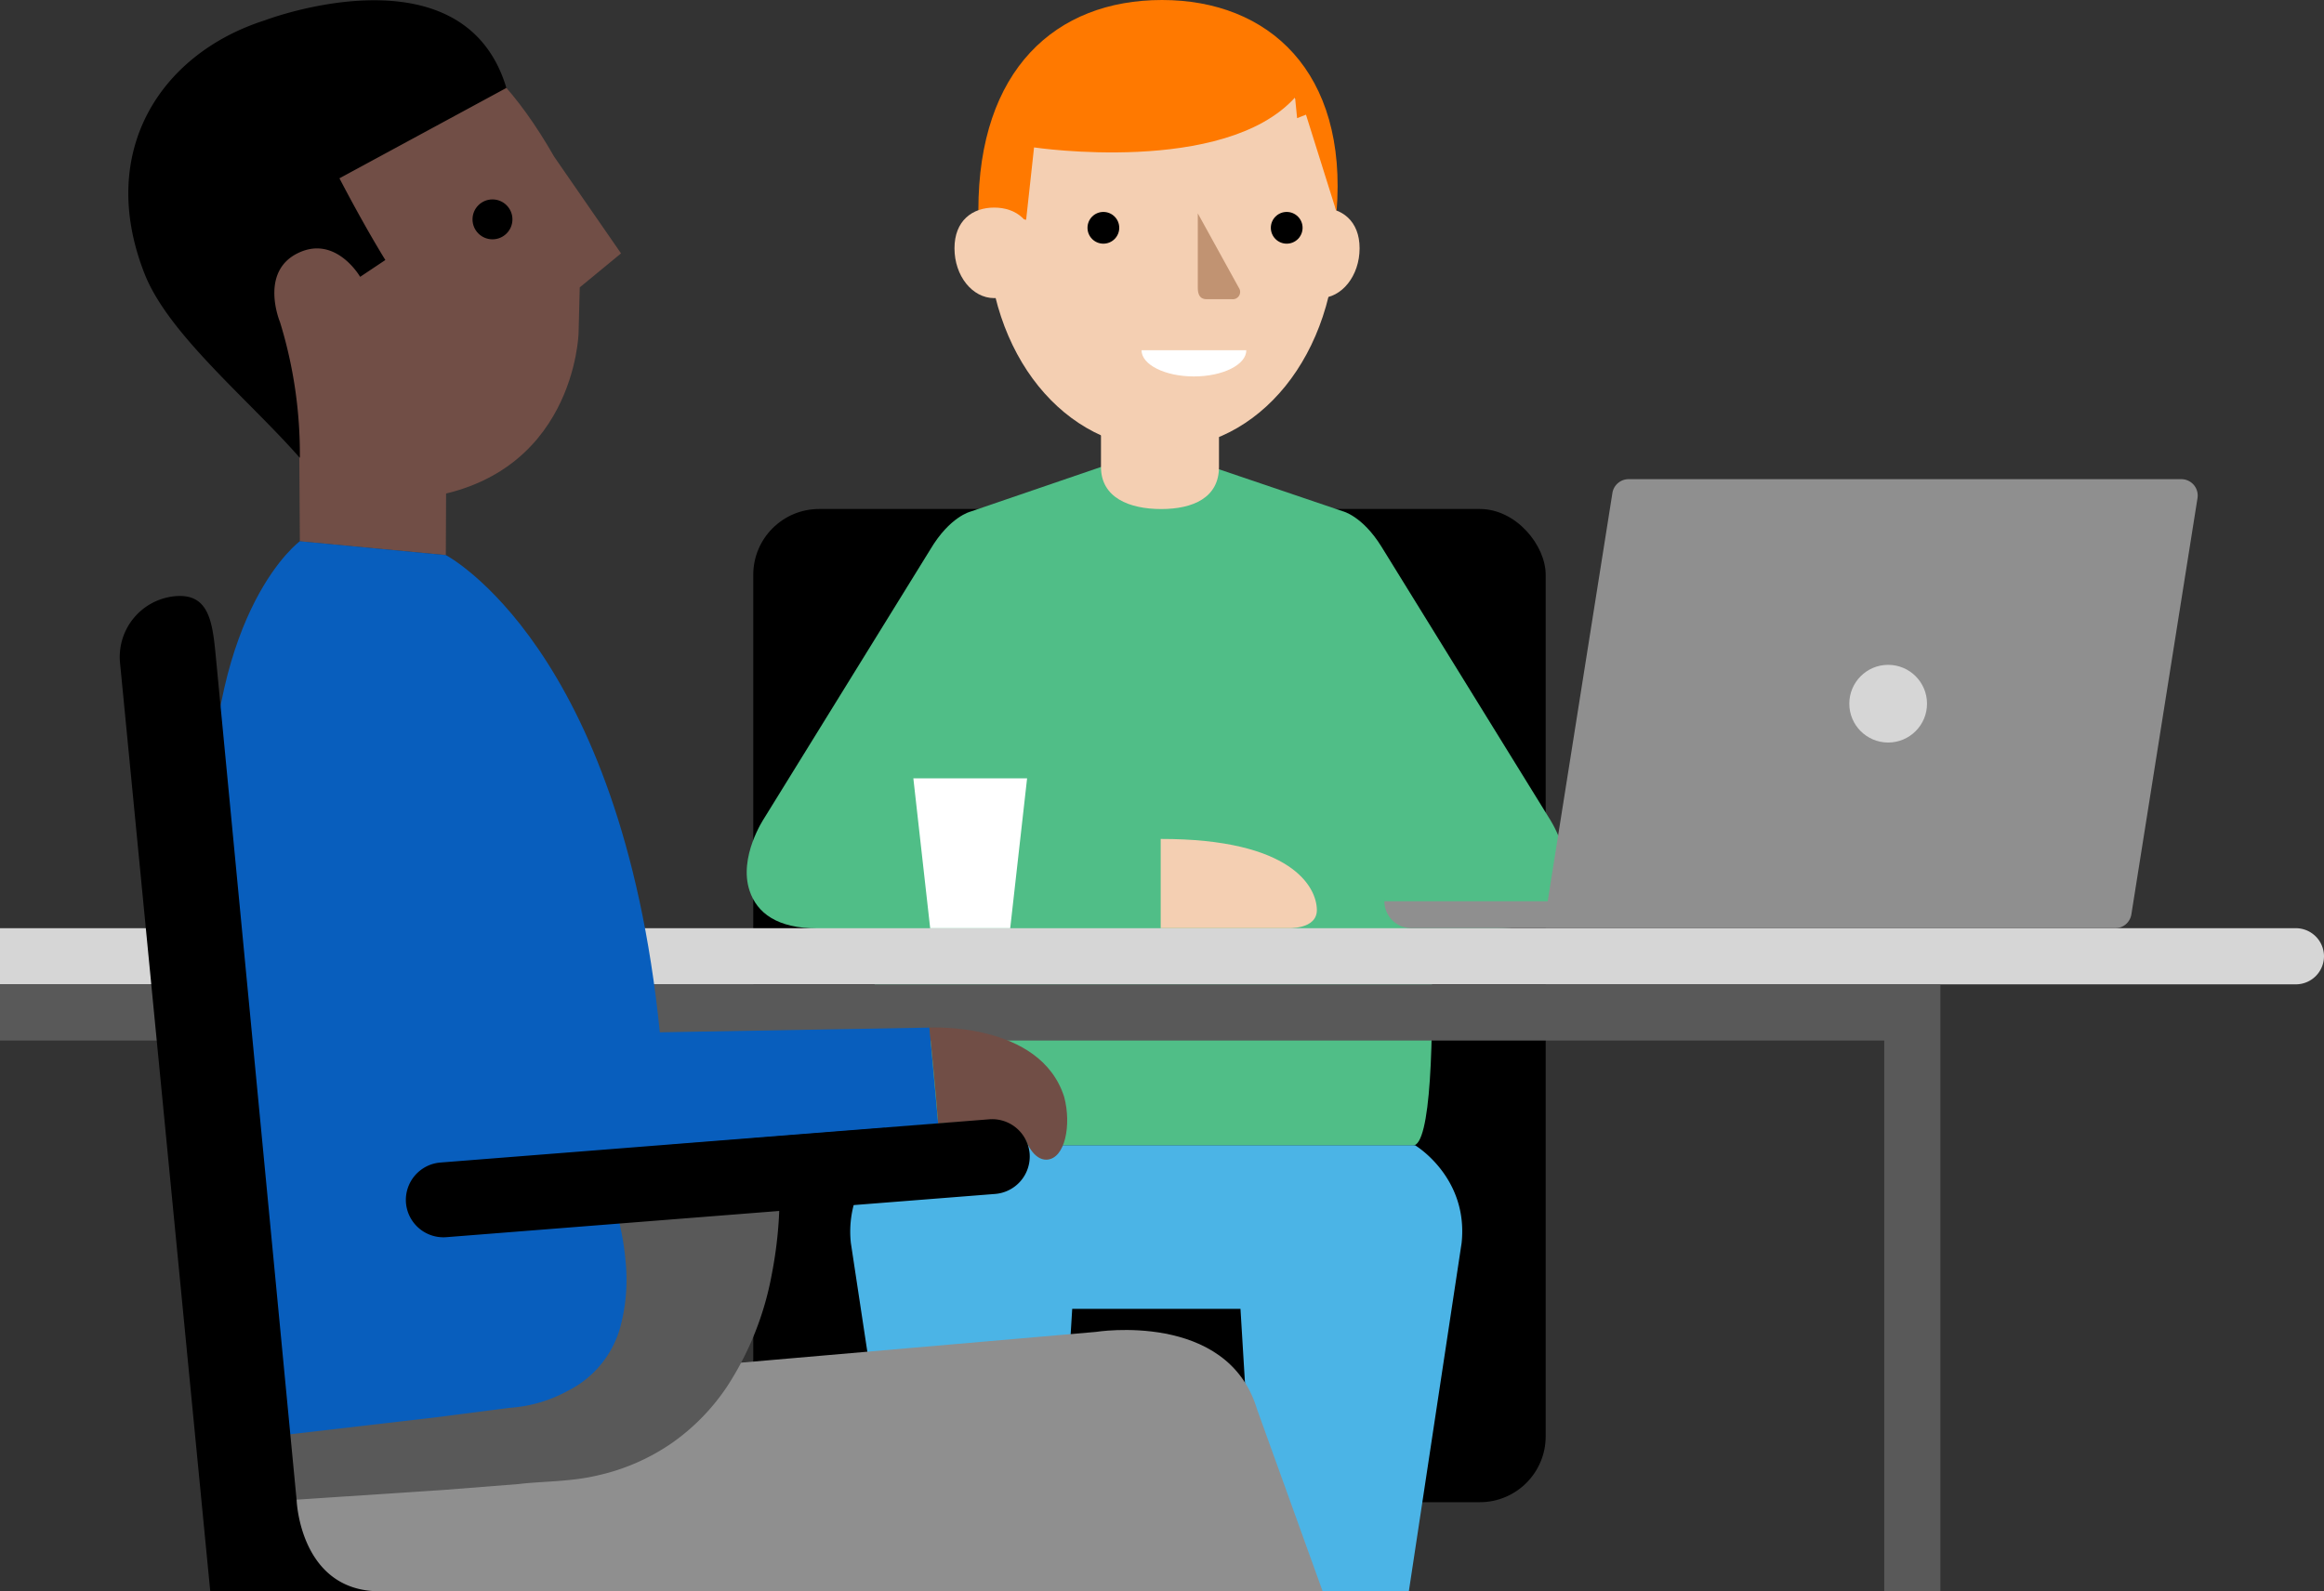 <svg id="Office_Webchat" data-name="Office Webchat" xmlns="http://www.w3.org/2000/svg" viewBox="0 0 437.83 299.88"><rect x="0" y="0" width="437.83" height="299.88" fill="#333333" stroke="none"/><defs><style>.cls-1{fill:#50be87;}.cls-2{fill:#f4cfb2;}.cls-3{fill:#d6d6d6;}.cls-4{fill:#595959;}.cls-5{fill:#ff7900;}.cls-6{fill:#c19372;}.cls-7{fill:#fff;}.cls-8{fill:#8f8f8f;}.cls-9{fill:#4bb4e6;}.cls-10{fill:#714e46;}.cls-11{fill:#085ebd;}</style></defs><title>usurpation</title><rect x="141.91" y="95.92" width="149.29" height="187.17" rx="12.41" ry="12.41"/><path class="cls-1" d="M291.9,154.25L260.25,103l0,0c-3.6-5.8-7.3-6.66-7.3-6.66L228.36,88H207.42l-24.57,8.41s-3.91.92-7.6,7.16l-31.34,50.72s-4.82,7.23-2.69,13.58c1.4,4.19,5.19,7.09,12.79,7.09H165.1c-0.94,21.62-.34,40.92,4.4,40.92h96.68c3.37,0,4-19.3,3.44-40.92H281.8c7.6,0,11.38-2.9,12.79-7.09C296.72,161.48,291.9,154.25,291.9,154.25Z"/><path class="cls-2" d="M207.42,78.81V88c0,5.79,5.34,7.93,11.34,7.93h0c6,0,10.89-2.14,10.89-7.93V78.81H207.42Z"/><path class="cls-3" d="M0,174.92H432.54a5.31,5.31,0,0,1,5.29,5.29h0a5.31,5.31,0,0,1-5.29,5.29H0V174.92Z"/><polygon class="cls-4" points="354.98 185.5 0 185.5 0 196.09 354.98 196.09 354.98 299.88 365.56 299.88 365.56 196.09 365.56 185.5 354.98 185.5"/><path class="cls-2" d="M251.79,43.13c0,23.85-14.72,41.39-32.88,41.39S186,67,186,43.13,200.76,7.6,218.91,7.6,251.79,19.28,251.79,43.13Z"/><path class="cls-5" d="M244.37,22.27l1.67-.66,5.76,18.33C253.93,13.51,239,0,218.92,0s-34.6,13.18-34.6,39.62l9,1.8,1.49-13.64s35.81,5.35,49.17-9.41Z"/><path class="cls-2" d="M256.14,46.79c0,5.19-3.35,9.39-7.48,9.39s-7.48-4.2-7.48-9.39,3.35-7.67,7.48-7.67S256.14,41.6,256.14,46.79Z"/><path class="cls-2" d="M194.78,46.79c0,5.19-3.35,9.39-7.48,9.39s-7.48-4.2-7.48-9.39,3.35-7.67,7.48-7.67S194.78,41.6,194.78,46.79Z"/><circle cx="207.87" cy="42.93" r="2.99"/><circle cx="242.41" cy="42.93" r="2.99"/><path class="cls-6" d="M225.66,40.21v14c0,1.45.52,2.17,1.65,2.17h4.77a1.38,1.38,0,0,0,1.3-2.17Z"/><path class="cls-7" d="M234.8,66c0,2.73-4.42,4.94-9.87,4.94s-9.87-2.21-9.87-4.94H234.8Z"/><path class="cls-2" d="M242.54,174.91s5.6,0.33,5.55-3.46c-0.05-4.23-4.65-13.38-29.42-13.35v16.81h23.87Z"/><path class="cls-8" d="M410.93,90.3H306.82a3.09,3.09,0,0,0-3.05,2.61l-12.19,76.93H260.81a5.1,5.1,0,0,0,5.08,5.08h132.6a3.09,3.09,0,0,0,3.05-2.61L414,93.87A3.09,3.09,0,0,0,410.93,90.3Z"/><circle class="cls-3" cx="355.72" cy="132.61" r="7.32"/><path class="cls-9" d="M266.61,215.84H168.76a19.69,19.69,0,0,0-8.46,18.41l9.94,65.63h28.49L202,246.66H233.7l3.23,53.22h28.49l9.94-65.63C276.68,221.85,266.61,215.84,266.61,215.84Z"/><path class="cls-8" d="M249.18,299.88l-12.37-34.33C231.24,247,206.45,251,206.45,251L131,257.54S62.3,277.77,46.56,282.78v17.1H249.18Z"/><path class="cls-10" d="M109.22,54.16L109,62.78s-0.67,27.78-30.29,31.16C59.85,96.1,53.46,84.7,35.93,54,21.8,29.3,34.88,13.08,54.35,6.66c21.45-7.08,36.22-1.3,50.06,22.88L117,47.75Z"/><polygon class="cls-10" points="56.49 102.02 83.99 104.61 84.05 90.96 56.39 85.93 56.49 102.02"/><path class="cls-11" d="M176.75,211.77l-1.65-18.12-50.79.89C117,121.82,84,104.61,84,104.61L56.49,102s-16.88,12.31-16.88,53.32v14.5l6.95,112.94s76.32-5.28,84.48-25.24l-4.47-41.81Z"/><path d="M63.95,33.6C69,43.28,72.6,49,72.6,49l-4.75,3.17s-4.46-7.75-11.45-4.6c-7.7,3.47-3.65,13.13-3.65,13.13a84.27,84.27,0,0,1,3.74,25.59C46.91,75.35,31.74,63,27.26,51.65c-9.08-23,2.91-41.51,22.6-47.81,0,0,37.44-14.33,45.54,12.73Z"/><circle cx="92.78" cy="41.34" r="3.76"/><path class="cls-10" d="M175.1,193.65s20.89-1.16,25.39,13.08c1.39,5.22.19,11.64-3.29,11.81-2.56.12-3.94-3.64-3.94-3.64s-3.5-4.52-16.51-3.13C176.39,206.73,175.1,193.65,175.1,193.65Z"/><path class="cls-4" d="M52.22,270.58l30-3.49L96,265.31a26.49,26.49,0,0,0,11-3.22,19.11,19.11,0,0,0,9.8-11.78,34.23,34.23,0,0,0,1.05-12.64,49.69,49.69,0,0,0-1.54-8.72c-0.27-1-.5-1.65-0.65-2.07s-0.18-.26-0.21-0.43l31.21-5.84,0.13,1.6c0,0.93.09,2.24,0.07,3.88a78.41,78.41,0,0,1-1.45,14A57.77,57.77,0,0,1,137,261.26a40.41,40.41,0,0,1-10.27,10.58,39.85,39.85,0,0,1-14.3,6.24c-5,1.18-10.54,1.07-14.71,1.59L83.6,280.78l-30.31,2Z"/><path d="M71.55,299.88H39.61l-17-175a11.5,11.5,0,0,1,10.3-12.52h0c6.28-.61,7.08,4.5,7.69,10.77L55.89,282.78S56.53,299.88,71.55,299.88Z"/><path d="M187.48,225L84.05,233.15a7.08,7.08,0,0,1-7.57-6.5h0a7.08,7.08,0,0,1,6.5-7.57l103.43-8.15a7.08,7.08,0,0,1,7.57,6.5h0A7.08,7.08,0,0,1,187.48,225Z"/><polygon class="cls-7" points="190.32 174.92 175.24 174.92 172.07 146.68 193.5 146.68 190.32 174.92"/></svg>